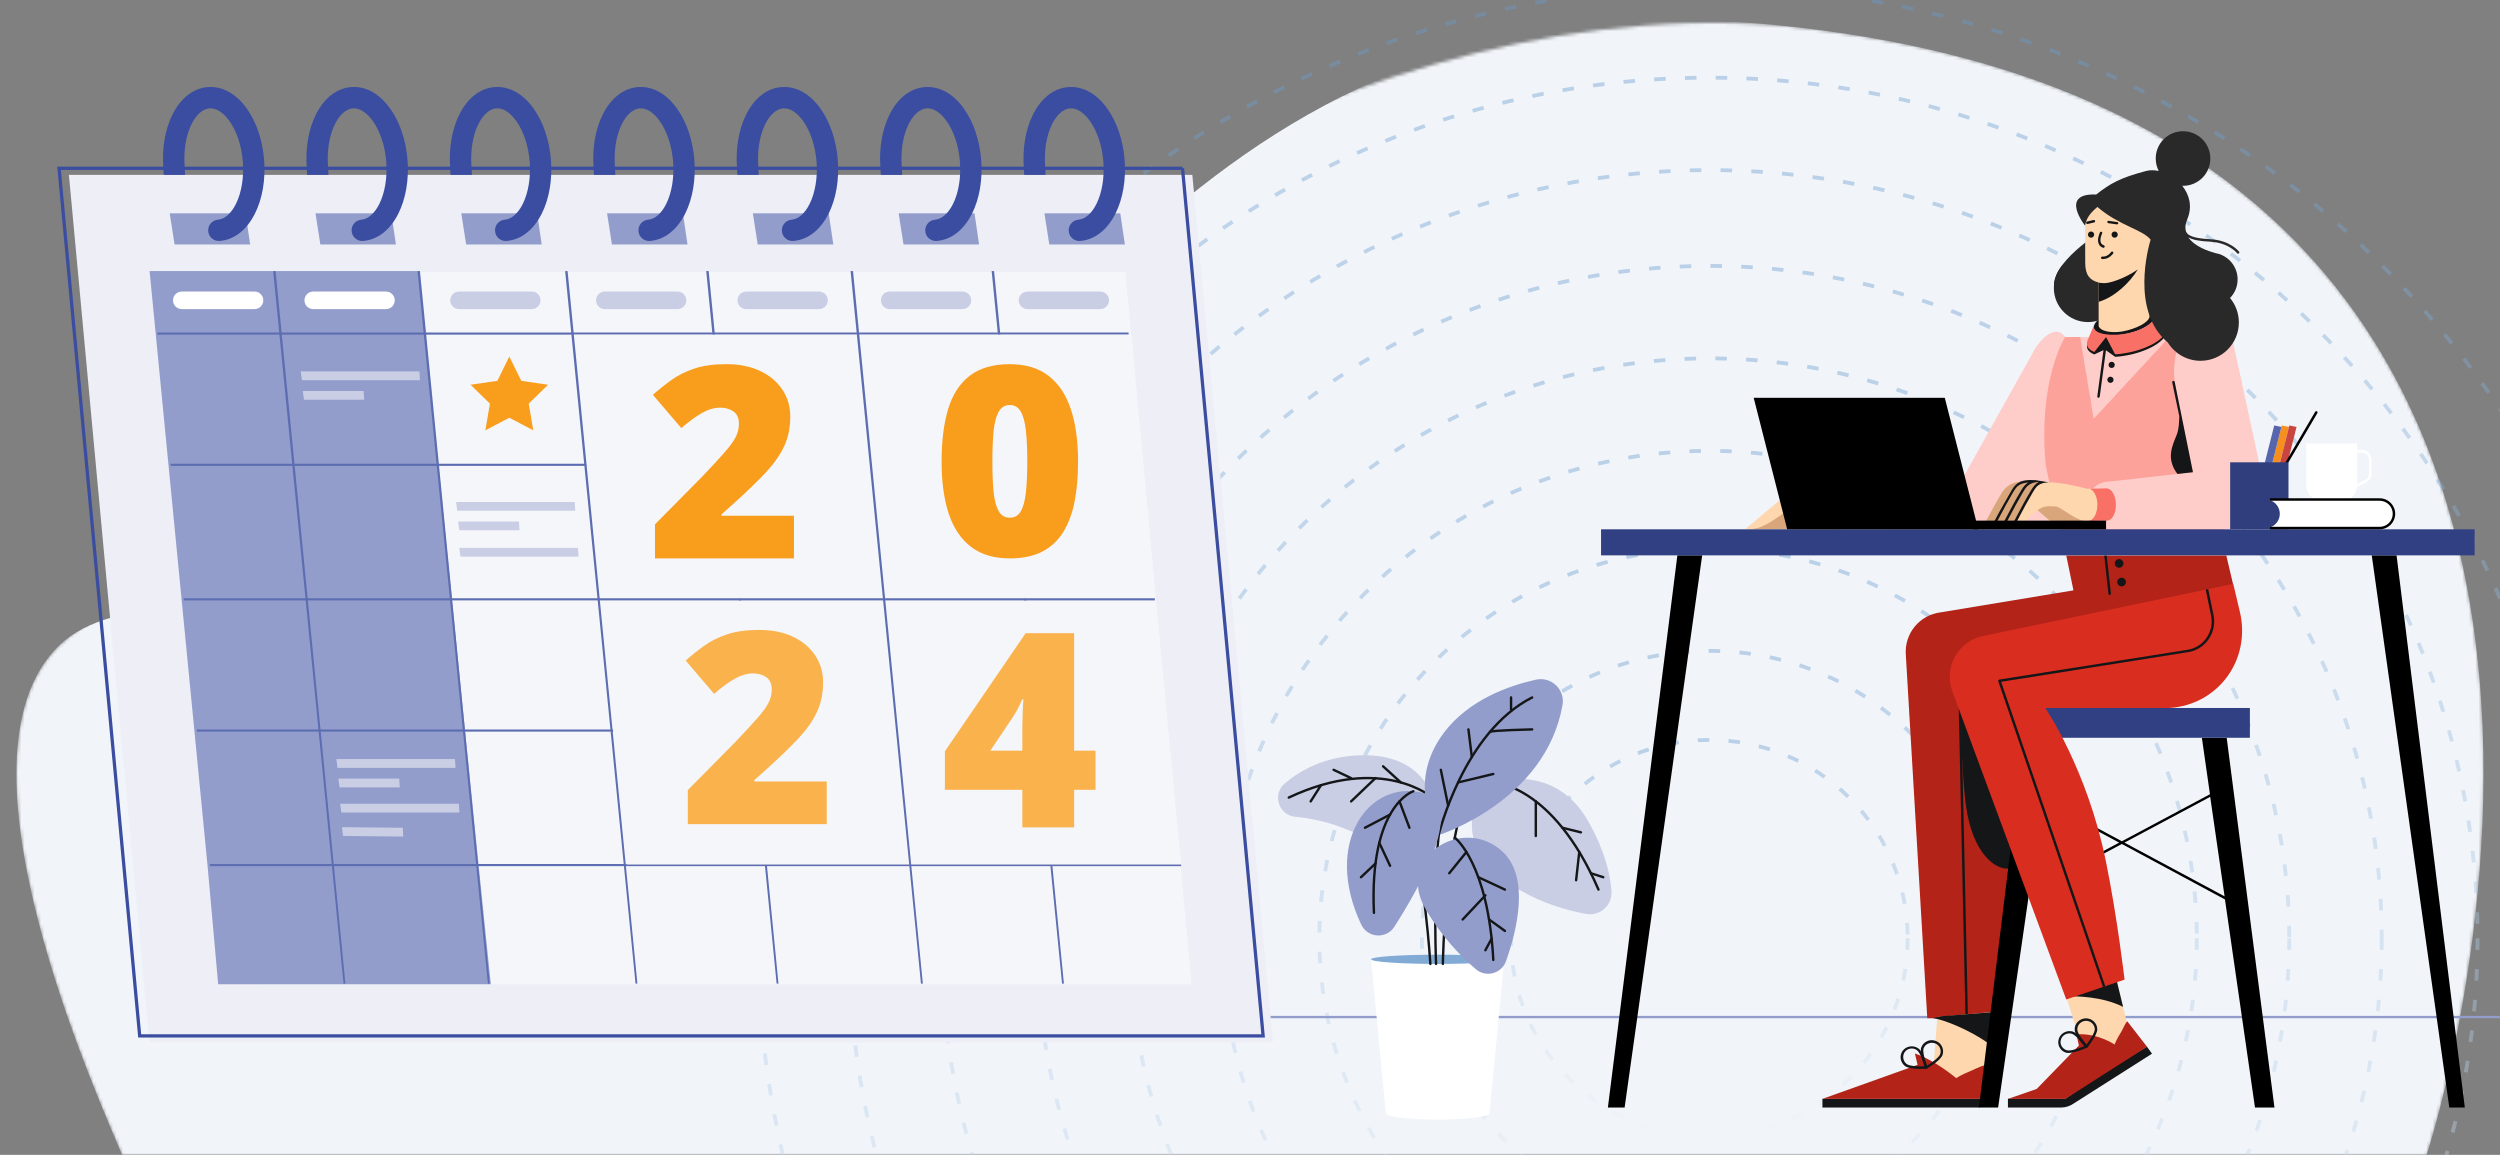 <svg width="762" height="352" viewBox="0 0 762 352" fill="none" xmlns="http://www.w3.org/2000/svg">
<rect x="0" y="0" width="762" height="352" fill="#808080" stroke="none"/>
<g clip-path="url(#clip0_4740_155138)">
<mask id="mask0_4740_155138" style="mask-type:alpha" maskUnits="userSpaceOnUse" x="5" y="7" width="752" height="345">
<path d="M739.642 352C739.642 352 843.814 37.151 541.407 7.652C396.396 -2.357 276.979 105.355 184.224 158.057C130.936 188.334 50.799 164.741 17.921 196.85C-14.959 228.982 23.683 320.568 37.224 352L739.642 352Z" fill="#FEF6EB"/>
</mask>
<g mask="url(#mask0_4740_155138)">
<path d="M739.642 352C739.642 352 843.814 37.151 541.407 7.652C364.476 -9.607 320.231 127.798 227.476 180.5C174.188 210.778 50.799 164.741 17.921 196.85C-14.959 228.982 23.683 320.568 37.224 352L739.642 352Z" fill="#F1F5FA"/>
</g>
<g opacity="0.4">
<circle cx="521" cy="286" r="60.459" stroke="url(#paint0_linear_4740_155138)" stroke-width="1.172" stroke-dasharray="3.52 5.86"/>
<circle cx="521.001" cy="286" r="87.615" stroke="url(#paint1_linear_4740_155138)" stroke-width="1.172" stroke-dasharray="3.52 5.86"/>
<circle cx="520.999" cy="286" r="118.869" stroke="url(#paint2_linear_4740_155138)" stroke-width="1.172" stroke-dasharray="3.52 5.86"/>
<circle cx="521" cy="286" r="148.587" stroke="url(#paint3_linear_4740_155138)" stroke-width="1.172" stroke-dasharray="3.52 5.86"/>
<circle cx="521" cy="286" r="176.767" stroke="url(#paint4_linear_4740_155138)" stroke-width="1.172" stroke-dasharray="3.52 5.86"/>
<circle cx="521.001" cy="286" r="204.947" stroke="url(#paint5_linear_4740_155138)" stroke-width="1.172" stroke-dasharray="3.52 5.86"/>
<circle cx="521.001" cy="286" r="234.152" stroke="url(#paint6_linear_4740_155138)" stroke-width="1.172" stroke-dasharray="3.52 5.86"/>
<circle cx="521" cy="286" r="262.332" stroke="url(#paint7_linear_4740_155138)" stroke-width="1.172" stroke-dasharray="3.52 5.86"/>
<circle cx="521" cy="286" r="290" stroke="url(#paint8_linear_4740_155138)" stroke-width="1.172" stroke-dasharray="3.52 5.86"/>
</g>
<path d="M269 310H961" stroke="#929DCB" stroke-width="0.718" stroke-miterlimit="10"/>
<path d="M363.424 53.293L388 317.745H45.576L21.007 53.372L21 53.297H363.424V53.293Z" fill="#EDEEF6"/>
<path d="M360.424 51.293L385 315.745H42.576L18.007 51.372L18 51.297H360.424V51.293Z" stroke="#3A4DA0"/>
<path d="M319.828 74.519H342.86L341.46 65.015H318.341L319.828 74.519Z" fill="#929DCB"/>
<path d="M275.393 74.519H298.422L297.029 65.015H273.903L275.393 74.519Z" fill="#929DCB"/>
<path d="M230.955 74.519H253.991L252.587 65.015H229.465L230.955 74.519Z" fill="#929DCB"/>
<path d="M186.52 74.519H209.553L208.149 65.015H185.034L186.52 74.519Z" fill="#929DCB"/>
<path d="M142.086 74.519H165.118L163.715 65.015H140.596L142.086 74.519Z" fill="#929DCB"/>
<path d="M97.648 74.519H120.68L119.277 65.015H96.158L97.648 74.519Z" fill="#929DCB"/>
<path d="M53.213 74.519H76.246L74.846 65.015H51.723L53.213 74.519Z" fill="#929DCB"/>
<path d="M318.561 50.756L318.687 53.293H312.18L312.069 51.177C311.612 45.2 312.601 39.42 314.854 34.907C317.38 29.854 321.206 26.878 325.625 26.54C330.063 26.209 334.28 28.551 337.552 33.161C340.467 37.275 342.331 42.835 342.788 48.809C343.245 54.787 342.259 60.563 340.003 65.072C337.473 70.125 333.647 73.097 329.231 73.439C329.149 73.447 329.062 73.45 328.979 73.45C327.295 73.45 325.874 72.155 325.74 70.449C325.604 68.657 326.942 67.095 328.735 66.958C330.754 66.803 332.744 65.058 334.191 62.172C335.9 58.745 336.674 54.056 336.307 49.313C335.943 44.559 334.46 40.05 332.247 36.926C330.383 34.288 328.148 32.859 326.129 33.028C324.11 33.183 322.12 34.928 320.677 37.815C318.968 41.237 318.197 45.923 318.568 50.756H318.561Z" fill="#3A4DA0"/>
<path d="M274.846 50.756L274.976 53.293H268.465L268.354 51.177C267.897 45.2 268.886 39.42 271.139 34.907C273.666 29.854 277.491 26.878 281.911 26.54C286.344 26.209 290.566 28.551 293.837 33.161C296.752 37.275 298.616 42.835 299.073 48.809C299.53 54.787 298.541 60.563 296.288 65.072C293.761 70.125 289.936 73.097 285.517 73.439C285.43 73.447 285.347 73.45 285.265 73.45C283.58 73.45 282.159 72.155 282.029 70.449C281.889 68.657 283.231 67.095 285.024 66.958C287.042 66.803 289.033 65.058 290.476 62.172C292.185 58.745 292.955 54.056 292.592 49.313C292.225 44.559 290.749 40.05 288.536 36.926C286.665 34.288 284.433 32.859 282.414 33.028C280.392 33.183 278.402 34.928 276.962 37.815C275.249 41.237 274.479 45.923 274.85 50.756H274.846Z" fill="#3A4DA0"/>
<path d="M231.131 50.756L231.268 53.293H224.754L224.646 51.177C224.186 45.2 225.175 39.42 227.428 34.907C229.954 29.854 233.78 26.878 238.199 26.54C242.637 26.209 246.858 28.551 250.126 33.161C253.044 37.275 254.905 42.835 255.362 48.809C255.823 54.787 254.833 60.563 252.58 65.072C250.054 70.125 246.228 73.097 241.809 73.439C241.726 73.447 241.643 73.45 241.557 73.45C239.873 73.45 238.451 72.155 238.322 70.449C238.181 68.657 239.524 67.095 241.312 66.958C243.338 66.803 245.325 65.058 246.764 62.172C248.478 58.745 249.248 54.056 248.888 49.313C248.521 44.559 247.042 40.05 244.828 36.926C242.961 34.288 240.729 32.859 238.71 33.028C236.688 33.183 234.698 34.928 233.255 37.815C231.545 41.237 230.771 45.923 231.142 50.756H231.131Z" fill="#3A4DA0"/>
<path d="M187.42 50.756L187.553 53.293H181.039L180.928 51.177C180.471 45.2 181.457 39.42 183.71 34.907C186.24 29.854 190.065 26.878 194.484 26.54C198.918 26.209 203.14 28.551 206.407 33.161C209.326 37.275 211.187 42.835 211.647 48.809C212.104 54.787 211.115 60.563 208.862 65.072C206.335 70.125 202.51 73.097 198.09 73.439C198.008 73.447 197.921 73.45 197.839 73.45C196.158 73.45 194.733 72.155 194.603 70.449C194.463 68.657 195.805 67.095 197.594 66.958C199.62 66.803 201.607 65.058 203.05 62.172C204.759 58.745 205.533 54.056 205.169 49.313C204.802 44.559 203.323 40.05 201.11 36.926C199.242 34.288 197.011 32.859 194.992 33.028C192.969 33.183 190.979 34.928 189.54 37.815C187.827 41.237 187.056 45.923 187.427 50.756H187.42Z" fill="#3A4DA0"/>
<path d="M143.705 50.756L143.835 53.293H137.325L137.213 51.177C136.756 45.2 137.746 39.42 139.998 34.907C142.528 29.854 146.35 26.878 150.773 26.54C155.207 26.209 159.425 28.551 162.696 33.161C165.615 37.275 167.472 42.835 167.932 48.809C168.39 54.787 167.4 60.563 165.147 65.072C162.621 70.125 158.795 73.097 154.379 73.439C154.293 73.447 154.21 73.45 154.127 73.45C152.447 73.45 151.018 72.155 150.892 70.449C150.752 68.657 152.087 67.095 153.886 66.958C155.905 66.803 157.892 65.058 159.335 62.172C161.044 58.745 161.818 54.056 161.451 49.313C161.084 44.559 159.605 40.05 157.395 36.926C155.524 34.288 153.296 32.859 151.274 33.028C149.251 33.183 147.261 34.928 145.818 37.815C144.108 41.237 143.335 45.923 143.709 50.756H143.705Z" fill="#3A4DA0"/>
<path d="M99.99 50.756L100.12 53.293H93.61L93.502 51.177C93.045 45.2 94.031 39.42 96.284 34.907C98.81 29.854 102.635 26.878 107.055 26.54C111.492 26.209 115.71 28.551 118.981 33.161C121.896 37.275 123.757 42.835 124.214 48.809C124.675 54.787 123.685 60.563 121.432 65.072C118.902 70.125 115.08 73.097 110.661 73.439C110.578 73.447 110.492 73.45 110.409 73.45C108.725 73.45 107.3 72.155 107.17 70.449C107.033 68.657 108.372 67.095 110.164 66.958C112.183 66.803 114.17 65.058 115.616 62.172C117.322 58.745 118.1 54.056 117.729 49.313C117.365 44.559 115.886 40.05 113.673 36.926C111.805 34.288 109.57 32.859 107.551 33.028C105.529 33.183 103.539 34.928 102.096 37.815C100.39 41.237 99.616 45.923 99.987 50.756H99.99Z" fill="#3A4DA0"/>
<path d="M56.279 50.756L56.409 53.293H49.898L49.787 51.177C49.33 45.2 50.316 39.42 52.572 34.907C55.099 29.854 58.924 26.878 63.344 26.54C67.777 26.209 71.999 28.551 75.27 33.161C78.185 37.275 80.049 42.835 80.507 48.809C80.963 54.787 79.977 60.563 77.721 65.072C75.195 70.125 71.369 73.097 66.95 73.439C66.867 73.447 66.777 73.45 66.694 73.45C65.01 73.45 63.585 72.155 63.459 70.449C63.322 68.657 64.661 67.095 66.453 66.958C68.472 66.803 70.462 65.058 71.905 62.172C73.611 58.745 74.388 54.056 74.021 49.313C73.654 44.559 72.175 40.05 69.962 36.926C68.094 34.288 65.859 32.859 63.84 33.028C61.821 33.183 59.831 34.928 58.388 37.815C56.679 41.237 55.905 45.923 56.279 50.756V50.756Z" fill="#3A4DA0"/>
<path d="M343.027 82.919L363.207 300H82L61.793 82.984L61.787 82.922H343.027V82.919Z" fill="#F5F6FA"/>
<path d="M45.594 82.613L47.351 100.621L47.574 102.921L51.284 141.007L51.511 143.31L55.225 181.404L55.448 183.704L59.158 221.79L59.382 224.093L63.095 262.186L63.319 264.49L66.5 300H149.606L145.962 264.49L145.728 262.186L141.895 224.093L141.665 221.79L137.828 183.704L137.598 181.404L133.765 143.31L133.535 141.007L129.699 102.921L129.468 100.621L127.655 82.613H45.594Z" fill="#929DCB"/>
<path d="M48 101.35V102H344V101.35H48Z" fill="#5D6DB1"/>
<path d="M52 141.35V142H348V141.35H52Z" fill="#5D6DB1"/>
<path d="M60 222.35V223H356V222.35H60Z" fill="#5D6DB1"/>
<path d="M64 263.35V264H360V263.35H64Z" fill="#5D6DB1"/>
<path d="M302.252 82.613L323.709 299.808H324.283L303 82.613H302.252Z" fill="#5D6DB1"/>
<path d="M215.252 82.613L236.709 299.808H237.283L216 82.613H215.252Z" fill="#5D6DB1"/>
<path d="M127.252 82.613L148.709 299.808H149.283L128 82.613H127.252Z" fill="#5D6DB1"/>
<path d="M83.252 82.613L104.709 299.808H105.283L84 82.613H83.252Z" fill="#5D6DB1"/>
<path d="M344.796 102L352.289 182.5H182.5L174.902 102.003L344.796 102.003V102Z" fill="#F5F6FA"/>
<path d="M352.332 183.003L360 263.5H191L182.836 183.003H352.332Z" fill="#F5F6FA"/>
<path d="M56 182.35V183H352V182.35H56Z" fill="#5D6DB1"/>
<path d="M172.252 82.613L193.709 299.808H194.283L173 82.613H172.252Z" fill="#5D6DB1"/>
<path d="M259.252 82.613L280.709 299.808H281.283L260 82.613H259.252Z" fill="#5D6DB1"/>
<path d="M335.353 88.864C336.702 88.864 337.841 89.868 338.01 91.206V91.206C338.212 92.805 336.965 94.219 335.353 94.219H313.189C311.809 94.219 310.655 93.17 310.524 91.796V91.796C310.374 90.224 311.61 88.864 313.189 88.864H335.353Z" fill="#C9CEE5"/>
<path d="M293.353 88.864C294.701 88.864 295.839 89.867 296.009 91.204V91.204C296.212 92.804 294.966 94.219 293.353 94.219H271.189C269.808 94.219 268.654 93.169 268.524 91.794V91.794C268.375 90.223 269.611 88.864 271.189 88.864H293.353Z" fill="#C9CEE5"/>
<path d="M249.64 88.864C250.989 88.864 252.128 89.868 252.297 91.206V91.206C252.499 92.805 251.252 94.219 249.64 94.219H227.474C226.093 94.219 224.939 93.169 224.809 91.794V91.794C224.66 90.223 225.896 88.864 227.474 88.864H249.64Z" fill="#C9CEE5"/>
<path d="M206.516 88.864C207.865 88.864 209.003 89.868 209.172 91.206V91.206C209.374 92.805 208.128 94.219 206.516 94.219H184.35C182.969 94.219 181.814 93.169 181.684 91.794V91.794C181.535 90.223 182.771 88.864 184.35 88.864H206.516Z" fill="#C9CEE5"/>
<path d="M162.081 88.864C163.43 88.864 164.568 89.868 164.737 91.206V91.206C164.94 92.805 163.693 94.219 162.081 94.219H139.915C138.534 94.219 137.38 93.169 137.249 91.794V91.794C137.101 90.223 138.337 88.864 139.915 88.864H162.081Z" fill="#C9CEE5"/>
<path d="M138.681 231.363L138.85 234.04H102.87L102.51 231.363H138.681Z" fill="#C9CEE5"/>
<path d="M139.855 244.988L140.024 247.669H104.043L103.683 244.988H139.855Z" fill="#C9CEE5"/>
<path d="M121.681 237.322L121.85 240.003H103.5L103.137 237.322H121.681Z" fill="#C9CEE5"/>
<path d="M122.769 252.308L122.916 254.985L104.562 254.798L104.231 252.117L122.769 252.308Z" fill="#C9CEE5"/>
<path d="M127.834 113.21L128 115.884H92.023L91.659 113.21H127.834Z" fill="#C9CEE5"/>
<path d="M110.827 119.17L111 121.844H92.653L92.286 119.17H110.827Z" fill="#C9CEE5"/>
<path d="M175.175 153L175.341 155.674H139.363L139 153H175.175Z" fill="#C9CEE5"/>
<path d="M176.175 167L176.341 169.674H140.363L140 167H176.175Z" fill="#C9CEE5"/>
<path d="M158.168 158.96L158.341 161.634H139.994L139.627 158.96H158.168Z" fill="#C9CEE5"/>
<path d="M117.641 88.864C118.989 88.864 120.127 89.867 120.297 91.204V91.204C120.5 92.804 119.253 94.219 117.641 94.219H95.48C94.1 94.219 92.945 93.169 92.815 91.794V91.794C92.666 90.223 93.902 88.864 95.48 88.864H117.641Z" fill="white"/>
<path d="M77.579 88.864C78.927 88.864 80.065 89.867 80.235 91.204V91.204C80.438 92.804 79.192 94.219 77.579 94.219H55.411C54.03 94.219 52.876 93.169 52.746 91.794V91.794C52.597 90.223 53.833 88.864 55.411 88.864H77.579Z" fill="white"/>
<path d="M155.239 108.676L151.587 116.078L143.414 117.27L149.327 123.028L147.93 131.165L155.239 127.325L162.545 131.165L161.149 123.028L167.062 117.27L158.892 116.078L155.239 108.676Z" fill="#F99D1C"/>
<path d="M422.418 339.345C422.418 340.39 429.485 341.235 438.205 341.235C446.925 341.235 453.992 340.387 453.992 339.345L458.502 292.396H417.907L422.418 339.345Z" fill="white"/>
<path d="M438.205 293.808C449.415 293.808 458.502 293.176 458.502 292.396C458.502 291.617 449.415 290.985 438.205 290.985C426.995 290.985 417.907 291.617 417.907 292.396C417.907 293.176 426.995 293.808 438.205 293.808Z" fill="#81ABD5"/>
<path d="M435.975 293.806C435.975 293.806 434.183 264.716 429.594 253.703" stroke="#141618" stroke-width="0.738" stroke-miterlimit="10" stroke-linecap="round" stroke-linejoin="round"/>
<path d="M437.711 293.806C437.711 293.806 436.016 252.13 441.393 241.637" stroke="#141618" stroke-width="0.738" stroke-miterlimit="10" stroke-linecap="round" stroke-linejoin="round"/>
<path d="M439.779 293.803C439.779 293.803 440.478 251.606 449.263 237.177" stroke="#141618" stroke-width="0.738" stroke-miterlimit="10" stroke-linecap="round" stroke-linejoin="round"/>
<path d="M414.056 230.228C403.776 230.678 396.47 234.646 391.577 238.812C387.708 242.103 389.691 248.447 394.748 248.945C399.395 249.405 404.98 250.489 410.545 252.852C424.08 258.596 438.359 256.392 437.712 247.146C437.712 247.146 436.476 229.244 414.056 230.228Z" fill="#C9CEE5"/>
<path d="M436.839 243.297C436.839 243.297 421.531 229.606 392.818 243.096" stroke="#141618" stroke-width="0.738" stroke-miterlimit="10" stroke-linecap="round" stroke-linejoin="round"/>
<path d="M484.09 250.301C473.639 232.031 455.16 238.488 455.16 238.488C449.653 241.045 442.593 256.055 457.716 267.6C466.78 274.52 476.846 277.384 483.453 278.569C487.688 279.329 491.513 275.882 491.186 271.591C490.798 266.496 489.154 259.153 484.09 250.301Z" fill="#C9CEE5"/>
<path d="M455.16 238.488C455.16 238.488 473.254 238.883 487.216 271.141" stroke="#141618" stroke-width="0.738" stroke-miterlimit="10" stroke-linecap="round" stroke-linejoin="round"/>
<path d="M468.129 207.165C459.875 209.003 447.712 213.295 440.192 223.205C427.955 239.329 438.49 254.548 438.49 254.548C438.49 254.548 471.057 244.301 476.257 214.897C477.092 210.175 472.811 206.123 468.129 207.165Z" fill="#929DCB"/>
<path d="M438.489 254.551C438.489 254.551 446.005 223.176 466.995 212.59" stroke="#141618" stroke-width="0.738" stroke-miterlimit="10" stroke-linecap="round" stroke-linejoin="round"/>
<path d="M433.529 241.637C417.166 237.588 403.162 256.942 414.898 281.802C416.843 285.919 422.538 286.314 424.993 282.481C433.225 269.629 446.967 244.961 433.529 241.637Z" fill="#929DCB"/>
<path d="M430.78 241.174C430.78 241.174 417.278 245.394 418.779 278.226" stroke="#141618" stroke-width="0.738" stroke-miterlimit="10" stroke-linecap="round" stroke-linejoin="round"/>
<path d="M434.441 276.957C439.44 285.595 445.439 291.68 449.859 295.428C452.936 298.04 457.676 296.768 459.029 292.965C462.345 283.647 466.345 267.555 458.11 259.7C446.112 248.256 425.268 261.111 434.441 276.957Z" fill="#929DCB"/>
<path d="M443.43 255.324C443.43 255.324 453.586 263.079 455.159 292.583" stroke="#141618" stroke-width="0.738" stroke-miterlimit="10" stroke-linecap="round" stroke-linejoin="round"/>
<path d="M426.566 244.265L429.595 252.298" stroke="#141618" stroke-width="0.738" stroke-miterlimit="10" stroke-linecap="round" stroke-linejoin="round"/>
<path d="M423.697 248.281L416.045 252.298" stroke="#141618" stroke-width="0.738" stroke-miterlimit="10" stroke-linecap="round" stroke-linejoin="round"/>
<path d="M420.411 256.884L423.696 263.885" stroke="#141618" stroke-width="0.738" stroke-miterlimit="10" stroke-linecap="round" stroke-linejoin="round"/>
<path d="M419.257 263.183L414.831 267.377" stroke="#141618" stroke-width="0.738" stroke-miterlimit="10" stroke-linecap="round" stroke-linejoin="round"/>
<path d="M426.961 238.488L421.561 233.568" stroke="#141618" stroke-width="0.738" stroke-miterlimit="10" stroke-linecap="round" stroke-linejoin="round"/>
<path d="M419.254 237.154L411.816 244.265" stroke="#141618" stroke-width="0.738" stroke-miterlimit="10" stroke-linecap="round" stroke-linejoin="round"/>
<path d="M411.816 237.177L406.484 234.643" stroke="#141618" stroke-width="0.738" stroke-miterlimit="10" stroke-linecap="round" stroke-linejoin="round"/>
<path d="M402.646 239.325L399.494 244.264" stroke="#141618" stroke-width="0.738" stroke-miterlimit="10" stroke-linecap="round" stroke-linejoin="round"/>
<path d="M441.395 245.553L439.165 234.643" stroke="#141618" stroke-width="0.738" stroke-miterlimit="10" stroke-linecap="round" stroke-linejoin="round"/>
<path d="M444.415 238.487L455.154 235.908" stroke="#141618" stroke-width="0.738" stroke-miterlimit="10" stroke-linecap="round" stroke-linejoin="round"/>
<path d="M448.616 230.747L447.577 222.319" stroke="#141618" stroke-width="0.738" stroke-miterlimit="10" stroke-linecap="round" stroke-linejoin="round"/>
<path d="M454.151 223.066C454.539 222.609 467 222.318 467 222.318" stroke="#141618" stroke-width="0.738" stroke-miterlimit="10" stroke-linecap="round" stroke-linejoin="round"/>
<path d="M460.573 216.35V212.573" stroke="#141618" stroke-width="0.738" stroke-miterlimit="10" stroke-linecap="round" stroke-linejoin="round"/>
<path d="M468.115 244.265V254.816" stroke="#141618" stroke-width="0.738" stroke-miterlimit="10" stroke-linecap="round" stroke-linejoin="round"/>
<path d="M476.208 252.298L481.867 253.703" stroke="#141618" stroke-width="0.738" stroke-miterlimit="10" stroke-linecap="round" stroke-linejoin="round"/>
<path d="M481.361 259.7L480.397 268.296" stroke="#141618" stroke-width="0.738" stroke-miterlimit="10" stroke-linecap="round" stroke-linejoin="round"/>
<path d="M484.907 266.16L488.674 267.377" stroke="#141618" stroke-width="0.738" stroke-miterlimit="10" stroke-linecap="round" stroke-linejoin="round"/>
<path d="M446.955 259.7L441.736 266.16" stroke="#141618" stroke-width="0.738" stroke-miterlimit="10" stroke-linecap="round" stroke-linejoin="round"/>
<path d="M450.595 267.377L458.703 271.145" stroke="#141618" stroke-width="0.738" stroke-miterlimit="10" stroke-linecap="round" stroke-linejoin="round"/>
<path d="M452.745 272.895L445.831 280.252" stroke="#141618" stroke-width="0.738" stroke-miterlimit="10" stroke-linecap="round" stroke-linejoin="round"/>
<path d="M453.86 280.252L458.703 283.745" stroke="#141618" stroke-width="0.738" stroke-miterlimit="10" stroke-linecap="round" stroke-linejoin="round"/>
<path d="M454.647 286.098L452.744 289.632" stroke="#141618" stroke-width="0.738" stroke-miterlimit="10" stroke-linecap="round" stroke-linejoin="round"/>
<path d="M241.993 170.2H199.639V159.821L213.89 145.41C216.844 142.323 219.133 139.848 220.756 137.985C222.406 136.122 223.564 134.539 224.229 133.235C224.894 131.931 225.227 130.574 225.227 129.163C225.227 127.433 224.668 126.183 223.55 125.411C222.433 124.639 221.115 124.253 219.598 124.253C217.762 124.253 215.899 124.785 214.01 125.85C212.147 126.888 210.031 128.431 207.662 130.481L199 120.341C200.756 118.771 202.619 117.281 204.589 115.87C206.558 114.433 208.887 113.262 211.575 112.357C214.262 111.452 217.536 111 221.395 111C225.36 111 228.793 111.692 231.694 113.076C234.621 114.46 236.883 116.362 238.48 118.784C240.077 121.179 240.875 123.907 240.875 126.968C240.875 130.347 240.25 133.368 238.999 136.029C237.775 138.664 235.925 141.312 233.45 143.973C230.975 146.608 227.888 149.602 224.189 152.955L219.918 156.787V157.186H241.993V170.2Z" fill="#F99D1C"/>
<path d="M251.993 251.2H209.639V240.821L223.89 226.41C226.844 223.323 229.133 220.848 230.756 218.985C232.406 217.122 233.564 215.539 234.229 214.235C234.894 212.931 235.227 211.574 235.227 210.163C235.227 208.433 234.668 207.183 233.55 206.411C232.433 205.639 231.115 205.253 229.598 205.253C227.762 205.253 225.899 205.785 224.01 206.85C222.147 207.888 220.031 209.431 217.662 211.481L209 201.341C210.756 199.771 212.619 198.281 214.589 196.87C216.558 195.433 218.887 194.262 221.575 193.357C224.262 192.452 227.536 192 231.395 192C235.36 192 238.793 192.692 241.694 194.076C244.621 195.46 246.883 197.362 248.48 199.784C250.077 202.179 250.875 204.907 250.875 207.968C250.875 211.347 250.25 214.368 248.999 217.029C247.775 219.664 245.925 222.312 243.45 224.973C240.975 227.608 237.888 230.602 234.189 233.955L229.918 237.787V238.186H251.993V251.2Z" fill="#FAB24C"/>
<path d="M328.594 140.698C328.594 145.32 328.226 149.456 327.491 153.106C326.756 156.729 325.574 159.815 323.946 162.362C322.344 164.909 320.217 166.852 317.565 168.191C314.913 169.53 311.657 170.2 307.797 170.2C302.991 170.2 299.053 169.031 295.98 166.694C292.908 164.331 290.637 160.957 289.166 156.572C287.722 152.16 287 146.869 287 140.698C287 134.475 287.656 129.158 288.969 124.746C290.309 120.309 292.501 116.908 295.547 114.545C298.593 112.182 302.676 111 307.797 111C312.602 111 316.528 112.182 319.574 114.545C322.646 116.882 324.917 120.269 326.388 124.707C327.858 129.118 328.594 134.449 328.594 140.698ZM302.479 140.698C302.479 144.453 302.611 147.604 302.873 150.152C303.162 152.699 303.687 154.616 304.449 155.902C305.237 157.163 306.353 157.793 307.797 157.793C309.241 157.793 310.344 157.163 311.105 155.902C311.867 154.616 312.392 152.712 312.681 150.191C312.97 147.644 313.114 144.48 313.114 140.698C313.114 136.891 312.97 133.714 312.681 131.167C312.392 128.62 311.867 126.703 311.105 125.416C310.344 124.103 309.241 123.447 307.797 123.447C306.353 123.447 305.237 124.103 304.449 125.416C303.687 126.703 303.162 128.62 302.873 131.167C302.611 133.714 302.479 136.891 302.479 140.698Z" fill="#F99D1C"/>
<path d="M333.918 240.741H327.399V252.2H311.607V240.741H288V228.998L312.619 193H327.399V228.795H333.918V240.741ZM311.607 228.795V221.912C311.607 221.291 311.621 220.508 311.648 219.563C311.675 218.618 311.702 217.673 311.729 216.729C311.783 215.757 311.823 214.947 311.85 214.299C311.904 213.624 311.945 213.26 311.972 213.206H311.526C311.013 214.421 310.541 215.433 310.109 216.243C309.677 217.026 309.11 217.957 308.408 219.037L301.848 228.795H311.607Z" fill="#FAB24C"/>
<path fill-rule="evenodd" clip-rule="evenodd" d="M644.203 215.795H619.505L617.69 224.343L606.722 310.349H587.433L580.89 199.532C580.436 193.064 585.126 187.391 591.555 186.635L631.987 179.94L629.793 169.312H678.583L680.625 178.011L672.229 197.376C667.463 208.533 656.419 215.795 644.203 215.795Z" fill="#B32318"/>
<path fill-rule="evenodd" clip-rule="evenodd" d="M645.905 170.408C646.623 170.408 647.229 171.014 647.229 171.732C647.229 172.451 646.623 173.056 645.905 173.056C645.186 173.056 644.581 172.451 644.581 171.732C644.581 171.014 645.186 170.408 645.905 170.408Z" fill="#141618"/>
<path fill-rule="evenodd" clip-rule="evenodd" d="M646.662 176.082C647.38 176.082 647.985 176.687 647.985 177.406C647.985 178.124 647.38 178.729 646.662 178.729C645.943 178.729 645.338 178.124 645.338 177.406C645.338 176.687 645.943 176.082 646.662 176.082Z" fill="#141618"/>
<path fill-rule="evenodd" clip-rule="evenodd" d="M642.123 169.274L643.409 180.923C643.447 181.112 643.295 181.301 643.069 181.339C642.879 181.377 642.69 181.226 642.653 180.999L641.367 169.274H642.123Z" fill="#141618"/>
<path fill-rule="evenodd" clip-rule="evenodd" d="M612.584 264.661C608.462 265.493 601.162 260.273 599.195 245.334C597.456 232.21 597.682 211.824 597.682 211.824L619.695 222.641L612.584 264.661Z" fill="#141618"/>
<path fill-rule="evenodd" clip-rule="evenodd" d="M597.04 211.067C597.115 210.991 597.229 210.954 597.342 210.991L597.683 211.823L599.838 310.387H599.082L596.926 211.407C596.926 211.256 596.964 211.143 597.04 211.067Z" fill="#141618"/>
<path fill-rule="evenodd" clip-rule="evenodd" d="M604.642 334.933H555.474V337.58H603.356L604.642 334.933Z" fill="#141618"/>
<path fill-rule="evenodd" clip-rule="evenodd" d="M607.138 308.458L603.923 333.723L577.032 332.664C577.032 332.664 569.278 332.437 575.519 331.151C581.76 329.865 589.362 324.721 589.362 324.721L590.496 309.971L607.138 308.458Z" fill="#FFD7AF"/>
<path fill-rule="evenodd" clip-rule="evenodd" d="M589.362 310.274L591.745 309.744L607.932 308.458L606.419 318.292C600.973 314.169 592.199 310.652 589.362 310.387V310.274Z" fill="#141618"/>
<path fill-rule="evenodd" clip-rule="evenodd" d="M555.474 334.933H603.734L604.869 324.721C603.885 324.872 601.086 326.272 600.33 326.574C597.758 327.595 596.245 328.617 596.245 328.617C596.245 328.617 589.929 323.246 583.651 321.09L584.483 324.57L555.474 334.933Z" fill="#B32318"/>
<path d="M586.979 325.742C587.092 325.78 587.206 325.78 587.319 325.704C587.735 325.44 591.518 323.208 592.085 321.544C592.69 319.804 591.744 317.837 589.929 317.232C589.059 316.93 588.114 316.968 587.319 317.384C586.487 317.762 585.882 318.443 585.58 319.313C585.012 320.939 586.563 325.061 586.752 325.515C586.828 325.629 586.903 325.704 586.979 325.742ZM589.778 317.989C591.139 318.48 591.858 319.993 591.366 321.317C590.988 322.376 588.605 324.04 587.319 324.834C586.79 323.397 585.958 320.636 586.298 319.577C586.525 318.934 587.017 318.367 587.66 318.102C588.303 317.8 589.021 317.762 589.702 317.989C589.702 317.989 589.74 317.989 589.778 317.989Z" fill="#141618"/>
<path d="M581.344 325.288C583.159 325.969 586.639 325.78 587.092 325.78C587.206 325.78 587.319 325.704 587.357 325.628C587.433 325.553 587.433 325.439 587.433 325.326C587.319 324.834 586.185 320.598 584.747 319.577C583.235 318.48 581.079 318.783 579.944 320.258C579.415 320.976 579.188 321.884 579.339 322.754C579.49 323.662 579.982 324.418 580.701 324.985C580.927 325.099 581.117 325.212 581.344 325.288ZM586.601 325.023C585.088 325.061 582.138 325.023 581.192 324.342C580.625 323.926 580.247 323.321 580.133 322.603C580.02 321.922 580.171 321.203 580.587 320.636C581.457 319.463 583.121 319.237 584.294 320.106C585.239 320.825 586.185 323.586 586.601 325.023Z" fill="#141618"/>
<path fill-rule="evenodd" clip-rule="evenodd" d="M678.167 274.154L646.737 257.247L618.447 272.376L609.029 337.58H603.167L616.972 224.872H625.293L622.607 243.442L646.737 256.415L673.591 242.081L671.132 224.872H678.697L693.258 337.58H687.32L678.167 274.154ZM622.494 244.237L618.56 271.43L645.905 256.831L622.494 244.237ZM673.666 242.875L647.532 256.831L678.054 273.208L673.666 242.875Z" fill="black"/>
<path fill-rule="evenodd" clip-rule="evenodd" d="M607.516 215.794H685.769V224.872H607.516V215.794Z" fill="#304083"/>
<path fill-rule="evenodd" clip-rule="evenodd" d="M612.055 337.58H628.167C629.604 337.58 630.965 337.126 632.138 336.294L655.928 321.166L654.377 319.01C654.377 319.01 638.454 328.541 629.49 334.895H612.017V337.58H612.055Z" fill="#141618"/>
<path fill-rule="evenodd" clip-rule="evenodd" d="M644.581 296.354L650.255 319.804L634.37 318.291L629.718 303.73L644.581 296.354Z" fill="#FFD7AF"/>
<path fill-rule="evenodd" clip-rule="evenodd" d="M647.115 306.907L644.884 297.717L632.062 302.558L629.793 303.692C632.403 303.617 640.686 303.617 647.115 306.907Z" fill="#141618"/>
<path fill-rule="evenodd" clip-rule="evenodd" d="M612.055 334.932H629.528L654.415 319.047L648.401 311.294C647.683 311.975 647.077 313.639 646.661 314.32C645.186 316.627 644.506 318.366 644.506 318.366C644.506 318.366 639.362 314.811 632.894 315.265L633.651 318.669L620.791 331.907L612.055 334.932Z" fill="#B32318"/>
<path d="M635.958 319.388C636.072 319.388 636.185 319.35 636.261 319.237C636.563 318.859 639.287 315.417 639.249 313.677C639.211 311.824 637.622 310.349 635.731 310.386C634.824 310.424 633.954 310.765 633.311 311.445C632.668 312.088 632.327 312.958 632.365 313.866C632.403 315.606 635.315 318.896 635.656 319.275C635.731 319.312 635.845 319.388 635.958 319.388ZM635.807 311.143C637.244 311.143 638.454 312.278 638.492 313.677C638.53 314.774 636.866 317.194 635.958 318.405C634.975 317.27 633.197 314.963 633.159 313.828C633.159 313.147 633.386 312.467 633.878 311.975C634.37 311.483 635.05 311.181 635.731 311.143C635.769 311.143 635.769 311.143 635.807 311.143Z" fill="#141618"/>
<path d="M630.512 320.939C632.441 320.939 635.656 319.539 636.072 319.35C636.185 319.312 636.261 319.199 636.299 319.123C636.336 319.01 636.299 318.896 636.261 318.821C635.958 318.404 633.424 314.849 631.722 314.395C629.907 313.904 627.978 314.963 627.486 316.74C627.221 317.61 627.335 318.518 627.789 319.312C628.243 320.106 628.961 320.674 629.869 320.901C630.02 320.901 630.247 320.939 630.512 320.939ZM635.315 318.858C633.916 319.426 631.117 320.447 630.02 320.144C629.339 319.955 628.772 319.501 628.394 318.896C628.054 318.291 627.94 317.572 628.167 316.892C628.545 315.492 630.058 314.698 631.458 315.076C632.592 315.379 634.445 317.648 635.315 318.858Z" fill="#141618"/>
<path fill-rule="evenodd" clip-rule="evenodd" d="M661.223 215.795H623.401C623.401 215.795 636.185 234.403 641.896 262.618C645.338 279.486 647.569 298.586 647.569 298.586L629.793 304.637L595.073 210.726C592.388 203.427 596.775 195.446 604.377 193.858L680.701 177.973L682.706 186.445C686.185 201.006 676.162 214.849 661.223 215.795Z" fill="#D92D20"/>
<path fill-rule="evenodd" clip-rule="evenodd" d="M672.304 179.713L673.061 179.562L674.687 187.466C675.217 190.038 674.687 192.648 673.212 194.804C671.737 196.959 669.468 198.397 666.896 198.775L609.937 207.814L641.707 300.628L640.988 300.855L609.067 207.625C609.029 207.512 609.029 207.398 609.105 207.323C609.18 207.209 609.256 207.171 609.369 207.133L666.745 198.056C669.127 197.678 671.208 196.392 672.569 194.388C673.931 192.383 674.422 190 673.931 187.618L672.304 179.713Z" fill="#141618"/>
<path fill-rule="evenodd" clip-rule="evenodd" d="M646.699 94.312C651.843 93.177 656.381 93.933 656.835 95.976C657.289 98.018 653.469 100.628 648.363 101.725C643.219 102.859 638.681 102.103 638.227 100.061C637.773 98.018 641.593 95.446 646.699 94.312Z" fill="#141618"/>
<path d="M671.019 102.708H633.916V139.811H671.019V102.708Z" fill="#FECDC9"/>
<path fill-rule="evenodd" clip-rule="evenodd" d="M649.271 108.117C647.683 108.457 646.132 108.684 644.695 108.76L641.896 106.755L640.005 120.863C639.967 121.089 639.778 121.241 639.589 121.241C639.362 121.241 639.248 121.052 639.248 120.863L641.139 106.717L638.341 108.041C637.13 107.549 636.336 106.869 636.147 105.961C636.071 105.545 636.109 105.091 636.26 104.637H636.223L638.189 99.682H638.227C638.151 99.947 638.152 100.212 638.189 100.477C638.643 102.519 643.182 103.275 648.326 102.141C653.469 101.006 657.251 98.434 656.798 96.392C656.798 96.316 656.76 96.241 656.722 96.165H656.76C656.76 96.165 659.559 99.304 660.239 100.666C660.844 103.313 655.928 106.642 649.271 108.117ZM643.257 114.811C643.787 114.811 644.203 115.227 644.203 115.757C644.203 116.286 643.787 116.702 643.257 116.702C642.728 116.702 642.312 116.286 642.312 115.757C642.312 115.227 642.728 114.811 643.257 114.811ZM642.69 111.218C642.69 110.689 643.106 110.272 643.636 110.272C644.165 110.272 644.581 110.689 644.581 111.218C644.581 111.748 644.165 112.164 643.636 112.164C643.106 112.164 642.69 111.748 642.69 111.218Z" fill="#141618"/>
<path fill-rule="evenodd" clip-rule="evenodd" d="M649.271 107.36C647.683 107.7 646.132 107.927 644.695 108.003L641.934 102.746L638.341 107.284C637.13 106.793 636.336 106.112 636.147 105.204C636.071 104.788 636.109 104.334 636.26 103.88H636.223L638.341 98.926C638.265 99.19 638.189 99.644 638.227 99.909C638.53 101.876 643.711 102.67 648.855 101.535C653.999 100.401 657.251 97.715 656.798 95.635C656.798 95.559 656.76 95.484 656.722 95.408H656.76C656.76 95.408 659.559 98.547 660.239 99.909C660.844 102.556 655.928 105.885 649.271 107.36Z" fill="#F97066"/>
<path fill-rule="evenodd" clip-rule="evenodd" d="M630.36 161.331H576.124C571.812 160.915 570.413 157.473 570.337 154.069C570.224 150.06 573.325 146.808 577.032 146.808C577.258 146.808 577.485 146.808 577.712 146.846L598.855 144.652L620.413 106.074C620.413 106.074 625.594 97.753 629.49 102.67L628.62 128.124L630.36 161.331Z" fill="#FECDC9"/>
<path fill-rule="evenodd" clip-rule="evenodd" d="M549.46 161.294H533.045L552.637 149.342L561.941 155.318L549.46 161.294Z" fill="#D9A57A"/>
<path fill-rule="evenodd" clip-rule="evenodd" d="M573.817 158.835L567.463 159.856C567.463 159.856 562.622 161.482 560.201 161.445C546.964 161.331 547.493 161.293 545.527 161.293C544.165 159.137 550.935 157.625 555.171 157.019C555.171 157.019 557.478 156.112 555.965 154.41C555.965 154.41 550.935 151.27 547.077 153.994C541.064 158.192 539.778 159.289 536.79 160.575C534.747 161.445 531.873 161.331 531.873 161.331C538.151 156.074 538.794 155.62 543.976 151.119C546.737 148.736 547.456 144.954 569.959 150.098L572.72 149.985L573.817 158.835Z" fill="#FFD7AF"/>
<path fill-rule="evenodd" clip-rule="evenodd" d="M575.632 159.176C575.557 159.176 575.443 159.176 575.443 159.176L570.716 159.327C571.85 158.684 572.72 157.171 572.682 154.94C572.644 152.216 571.245 149.947 569.694 149.985V149.947C569.694 149.947 575.368 149.342 575.443 149.342C576.994 149.304 578.318 151.498 578.355 154.221C578.431 156.906 577.183 159.138 575.632 159.176Z" fill="#F97066"/>
<path fill-rule="evenodd" clip-rule="evenodd" d="M629.453 102.708C629.453 102.708 621.17 115.529 623.515 141.626C623.666 143.252 629.831 169.274 629.831 169.274H678.621L671.057 102.329H661.601L638.152 127.67L633.991 102.708H629.453Z" fill="#FDA19B"/>
<path d="M653.772 156.642H654.528C651.124 140.719 652.183 127.444 653.772 118.745C654.604 114.244 655.663 110.538 656.609 107.739L655.398 109.063C654.566 111.672 653.734 114.887 653.053 118.594C651.427 127.33 650.406 140.644 653.772 156.642Z" fill="#FDA19B"/>
<path d="M651.124 156.641H651.881C648.477 140.719 649.536 127.443 651.124 118.744C651.578 116.248 652.108 113.979 652.675 112.012L651.616 113.184C651.2 114.849 650.784 116.626 650.444 118.593C648.779 127.33 647.758 140.643 651.124 156.641Z" fill="#FDA19B"/>
<path d="M656.419 156.642H657.176C653.772 140.719 654.831 127.444 656.419 118.745C657.894 110.726 660.126 105.167 661.147 102.822L659.672 104.41C658.5 107.323 656.873 112.202 655.701 118.556C654.074 127.33 653.053 140.643 656.419 156.642Z" fill="#FDA19B"/>
<path d="M664.362 156.642H665.118C661.714 140.719 662.773 127.444 664.362 118.745C665.95 110.122 668.409 104.335 669.316 102.368H668.484C667.463 104.637 665.156 110.349 663.643 118.594C662.017 127.33 660.996 140.644 664.362 156.642Z" fill="#FDA19B"/>
<path d="M659.067 156.642H659.823C656.42 140.719 657.479 127.444 659.067 118.745C660.656 110.122 663.114 104.335 664.022 102.368H663.19C662.168 104.637 659.861 110.349 658.348 118.594C656.722 127.33 655.701 140.644 659.067 156.642Z" fill="#FDA19B"/>
<path d="M667.009 156.642H667.766C664.362 140.719 665.421 127.443 667.009 118.745C668.22 112.164 669.922 107.247 671.094 104.372L671.056 102.557C669.997 104.977 667.766 110.575 666.291 118.555C664.664 127.33 663.643 140.643 667.009 156.642Z" fill="#FDA19B"/>
<path d="M649.233 156.642C645.829 140.719 646.888 127.443 648.477 118.744C648.666 117.761 648.855 116.815 649.044 115.908L648.061 116.967C647.947 117.496 647.834 118.026 647.758 118.555C646.132 127.33 645.073 140.643 648.477 156.642H649.233Z" fill="#FDA19B"/>
<path d="M661.715 156.642H662.471C659.067 140.719 660.126 127.444 661.715 118.745C663.303 110.122 665.762 104.335 666.669 102.368H665.837C664.816 104.637 662.509 110.349 660.996 118.594C659.37 127.33 658.349 140.644 661.715 156.642Z" fill="#FDA19B"/>
<path d="M643.938 156.642C641.064 143.102 641.366 131.491 642.539 122.981L641.669 123.926C640.61 132.398 640.459 143.631 643.182 156.642H643.938Z" fill="#FDA19B"/>
<path d="M629.945 156.642H630.701C627.297 140.719 628.356 127.444 629.945 118.745C631.231 111.824 633.046 106.755 634.181 103.994L633.992 102.746H633.916C632.819 105.243 630.701 110.765 629.226 118.594C627.6 127.33 626.578 140.644 629.945 156.642Z" fill="#FDA19B"/>
<path d="M646.586 156.642C643.295 141.173 644.165 128.238 645.716 119.539L644.808 120.522C643.409 129.259 642.728 141.778 645.867 156.642H646.586Z" fill="#FDA19B"/>
<path d="M632.592 156.641H633.348C629.944 140.719 631.003 127.443 632.592 118.744C633.31 114.886 634.18 111.634 635.012 108.986L634.748 107.398C633.764 110.234 632.705 114.016 631.873 118.555C630.247 127.33 629.226 140.643 632.592 156.641Z" fill="#FDA19B"/>
<path d="M628.053 156.642C624.649 140.719 625.708 127.444 627.297 118.745C628.81 110.613 631.041 105.015 632.062 102.746H631.23C630.133 105.242 628.015 110.764 626.54 118.593C624.914 127.368 623.855 140.681 627.259 156.68H628.053V156.642Z" fill="#FDA19B"/>
<path d="M641.291 156.642C638.757 144.766 638.681 134.365 639.513 126.233L638.681 127.141C637.963 135.159 638.152 145.22 640.572 156.642H641.291Z" fill="#FDA19B"/>
<path d="M637.887 156.642H638.643C635.693 142.875 636.071 131.074 637.282 122.489L636.904 120.144C635.429 128.881 634.71 141.589 637.887 156.642Z" fill="#FDA19B"/>
<path d="M635.239 156.642H635.996C632.592 140.719 633.651 127.444 635.239 118.745C635.466 117.421 635.731 116.173 636.034 115L635.731 113.147C635.315 114.811 634.899 116.627 634.521 118.594C632.894 127.33 631.873 140.644 635.239 156.642Z" fill="#FDA19B"/>
<path fill-rule="evenodd" clip-rule="evenodd" d="M642.69 161.332C637.773 161.256 636.223 157.663 636.147 154.07C636.033 150.061 638.946 146.808 642.614 146.808C643.144 146.808 668.409 143.896 668.409 143.896C668.409 143.896 666.366 135.046 663.114 118.178C661.487 109.819 664.475 101.649 667.652 100.401C675.595 97.3 680.133 101.914 680.133 101.914L690.497 149.796C691.782 155.734 687.244 161.332 681.192 161.332H642.69Z" fill="#FECDC9"/>
<path fill-rule="evenodd" clip-rule="evenodd" d="M668.409 143.934L663.681 144.463C660.126 139.774 662.13 135.84 663.454 132.55C664.211 130.696 664.173 128.276 664.248 126.876L662.093 116.551C662.055 116.362 662.168 116.135 662.395 116.097C662.584 116.059 662.811 116.173 662.849 116.4L668.409 143.934Z" fill="#141618"/>
<path fill-rule="evenodd" clip-rule="evenodd" d="M637.13 154.864C637.546 155.318 637.773 155.809 637.773 156.301C637.811 158.268 635.769 159.932 630.663 160.045C628.091 160.083 625.822 159.478 624.536 158.495C624.195 158.23 622.456 156.755 620.716 155.166C620.148 155.053 619.657 154.977 619.203 154.902C617.766 155.545 616.139 156.906 613.643 159.629C611.563 161.899 609.899 161.218 609.899 161.218C610.315 160.537 610.693 159.894 611.109 159.176C610.958 159.327 610.807 159.516 610.655 159.667C608.575 161.937 606.911 161.256 606.911 161.256C607.327 160.575 607.705 159.932 608.121 159.213C607.97 159.365 607.819 159.554 607.667 159.705C605.587 161.974 603.923 161.294 603.923 161.294C605.663 158.533 606.646 156.036 609.974 150.477C611.336 148.169 613.643 146.165 619.695 146.846C622.38 146.354 627.713 147.262 639.702 150.855C640.345 151.044 638.265 153.238 637.13 154.864Z" fill="#D9A57A"/>
<path fill-rule="evenodd" clip-rule="evenodd" d="M641.556 156.037C640.837 156.491 643.56 157.323 643.106 157.89C643.068 157.928 640.95 158.079 639.286 158.193V158.684L636.336 158.798C633.689 159.441 628.167 154.562 626.805 154.411C623.174 154.07 621.699 154.07 616.669 159.516C614.589 161.786 612.925 161.105 612.925 161.105C614.664 158.344 615.648 155.848 618.976 150.288C620.867 147.149 622.38 145.485 636.147 148.964L636.904 148.926L639.665 149.078L639.627 149.91C640.572 150.175 641.593 150.439 642.652 150.742C643.674 151.082 641.102 155.129 641.556 156.037Z" fill="#FFD7AF"/>
<path fill-rule="evenodd" clip-rule="evenodd" d="M612.962 149.758C613.984 147.981 614.967 146.733 617.501 146.392C618.295 146.279 619.203 146.279 620.338 146.354C620.375 146.354 620.413 146.354 620.451 146.354L624.347 146.997C621.321 147.149 620.564 148.435 619.619 150.023C617.879 152.973 616.782 155.091 615.875 156.793C615.08 158.344 614.437 159.592 613.605 160.878C613.53 160.991 613.416 161.067 613.303 161.067C613.227 161.067 613.151 161.067 613.076 160.991C612.887 160.878 612.849 160.651 612.962 160.462C613.757 159.176 614.4 157.966 615.194 156.415C616.102 154.713 617.198 152.557 618.976 149.607C619.695 148.397 620.338 147.451 621.51 146.846C618.371 147.073 617.539 148.435 616.593 150.061C614.853 153.011 613.757 155.129 612.849 156.831C612.055 158.382 611.412 159.63 610.58 160.916C610.504 161.029 610.39 161.105 610.277 161.105C610.201 161.105 610.126 161.105 610.05 161.029C609.861 160.916 609.823 160.689 609.937 160.5C610.731 159.214 611.374 158.004 612.168 156.453C613.076 154.751 614.173 152.595 615.95 149.645C616.593 148.548 617.236 147.64 618.22 147.035C617.955 147.073 617.728 147.111 617.501 147.149C615.118 147.489 614.437 148.662 613.567 150.099C611.828 153.049 610.731 155.167 609.823 156.869C609.029 158.42 608.386 159.668 607.554 160.954C607.478 161.067 607.365 161.143 607.251 161.143C607.176 161.143 607.1 161.143 607.024 161.067C606.835 160.954 606.797 160.727 606.911 160.538C607.705 159.252 608.348 158.041 609.142 156.491C610.088 154.864 611.223 152.746 612.962 149.758Z" fill="#141618"/>
<path fill-rule="evenodd" clip-rule="evenodd" d="M642.388 158.684L636.336 158.797C636.412 158.797 636.412 158.797 636.487 158.797C638.038 158.76 639.324 156.452 639.286 153.729C639.248 151.347 638.227 149.418 636.941 148.964L642.009 148.85H642.198C643.673 149.002 644.884 151.082 644.922 153.692C644.997 156.339 643.863 158.495 642.388 158.684Z" fill="#F97066"/>
<path fill-rule="evenodd" clip-rule="evenodd" d="M642.085 69.425C642.085 69.425 626.238 78.805 626.049 86.823C632.365 92.231 641.707 94.009 641.707 94.009L642.085 69.425Z" fill="#292929"/>
<path fill-rule="evenodd" clip-rule="evenodd" d="M636.412 77.367C642.161 77.367 646.813 82.019 646.813 87.768C646.813 93.517 642.161 98.169 636.412 98.169C630.663 98.169 626.011 93.517 626.011 87.768C626.011 82.019 630.663 77.367 636.412 77.367Z" fill="#292929"/>
<path fill-rule="evenodd" clip-rule="evenodd" d="M655.323 79.07L655.171 95.938C655.587 97.64 652.675 99.569 648.401 100.704C644.127 101.838 640.118 101.044 639.665 99.342V86.105C637.093 85.462 635.58 83.949 635.58 80.167C635.58 71.014 635.504 65.681 635.504 65.681C637.282 60.991 652.41 50.59 655.701 66.059C656.117 67.988 659.937 67.837 659.861 69.463C659.672 73.283 657.819 76.498 655.323 79.07Z" fill="#FFD7AF"/>
<path fill-rule="evenodd" clip-rule="evenodd" d="M651.616 82.133C649.195 86.067 644.657 90.529 639.664 92.004V86.18C640.232 86.218 640.875 86.256 641.064 86.293C642.615 86.483 647.304 85.083 651.616 82.133Z" fill="#141618"/>
<path d="M641.064 78.956C640.95 78.956 640.837 78.956 640.723 78.956C640.534 78.918 640.383 78.767 640.383 78.54C640.421 78.351 640.572 78.2 640.799 78.2C642.388 78.351 643.447 76.876 643.447 76.838C643.56 76.649 643.787 76.611 643.976 76.725C644.165 76.838 644.203 77.065 644.09 77.254C644.052 77.33 642.917 78.956 641.064 78.956Z" fill="#141618"/>
<path d="M645.3 68.404H645.262L642.614 68.026C642.425 67.988 642.274 67.799 642.312 67.61C642.35 67.421 642.539 67.269 642.728 67.307L645.337 67.685C645.527 67.723 645.678 67.912 645.64 68.101C645.64 68.253 645.451 68.404 645.3 68.404Z" fill="#141618"/>
<path d="M636.161 68.255C636.012 68.233 635.873 68.136 635.858 67.981C635.81 67.783 635.918 67.57 636.154 67.528L638.135 67.055C638.333 67.008 638.547 67.116 638.588 67.351C638.636 67.549 638.528 67.763 638.292 67.805L636.311 68.277C636.274 68.272 636.199 68.261 636.161 68.255Z" fill="#141618"/>
<path d="M641.14 75.552C641.102 75.552 641.064 75.552 641.026 75.515C640.345 75.288 639.891 74.872 639.664 74.266C639.097 72.829 640.043 70.9 640.081 70.825C640.156 70.636 640.383 70.56 640.572 70.673C640.761 70.749 640.837 70.976 640.723 71.165C640.723 71.165 639.891 72.867 640.345 73.964C640.497 74.342 640.799 74.607 641.253 74.758C641.442 74.834 641.556 75.023 641.48 75.25C641.442 75.439 641.291 75.552 641.14 75.552Z" fill="#141618"/>
<path fill-rule="evenodd" clip-rule="evenodd" d="M644.544 70.56C645.073 70.56 645.489 70.976 645.489 71.505C645.489 72.035 645.073 72.451 644.544 72.451C644.014 72.451 643.598 72.035 643.598 71.505C643.598 70.976 644.014 70.56 644.544 70.56Z" fill="#141618"/>
<path fill-rule="evenodd" clip-rule="evenodd" d="M637.357 70.56C637.887 70.56 638.303 70.976 638.303 71.505C638.303 72.035 637.887 72.451 637.357 72.451C636.828 72.451 636.412 72.035 636.412 71.505C636.412 70.976 636.828 70.56 637.357 70.56Z" fill="#141618"/>
<path fill-rule="evenodd" clip-rule="evenodd" d="M673.628 72.905C679.717 73.207 682.365 76.573 682.478 76.725C682.592 76.876 682.592 77.141 682.403 77.254C682.365 77.292 682.289 77.33 682.213 77.33C682.1 77.368 681.949 77.292 681.873 77.179C681.835 77.141 679.339 73.964 673.59 73.661C670.338 73.51 668.257 73.094 667.009 72.338C668.9 75.174 673.25 76.611 675.254 77.141C675.633 77.216 675.973 77.292 676.351 77.406C679.642 78.465 682.024 81.528 682.024 85.159C682.024 87.353 681.154 89.357 679.717 90.832C681.381 92.837 682.403 95.447 682.403 98.283C682.403 104.751 677.183 109.97 670.716 109.97C666.518 109.97 662.811 107.738 660.769 104.41C649.271 94.803 654.906 74.985 655.511 73.056C653.091 69.955 645.867 68.782 639.286 63.071C636.676 65.303 635.958 66.702 635.504 68.744C635.504 68.744 627.561 58.797 638.908 59.289C643.144 55.998 646.056 54.221 654.188 52.103C655.36 51.8 656.646 51.838 657.97 52.103C657.403 50.968 657.062 49.682 657.062 48.321C657.062 43.706 660.769 40 665.383 40C669.997 40 673.704 43.706 673.704 48.321C673.704 52.935 669.997 56.642 665.383 56.642C665.307 56.642 665.232 56.642 665.156 56.642C667.312 59.327 668.333 62.958 666.669 66.853C666.404 67.496 666.215 68.139 666.139 68.707C666.064 69.766 666.139 70.56 666.669 71.165C667.577 72.148 669.77 72.716 673.628 72.905Z" fill="#292929"/>
<path fill-rule="evenodd" clip-rule="evenodd" d="M708.265 152.987H713.182C715.867 152.987 718.061 151.02 718.401 148.448L721.314 146.935C722.259 146.443 722.826 145.498 722.826 144.439V140.052C722.826 138.501 721.578 137.215 719.99 137.215H718.477V135.21H702.97V147.692C702.97 150.642 705.353 152.987 708.265 152.987ZM719.99 137.971C721.124 137.971 722.07 138.879 722.07 140.052V144.439C722.07 145.195 721.654 145.914 720.973 146.254L718.477 147.54V137.934H719.99V137.971Z" fill="white"/>
<path fill-rule="evenodd" clip-rule="evenodd" d="M746.549 337.58L722.91 169.274H730.475L751.277 337.58H746.549ZM490.081 337.58L511.261 169.274H518.825L495.186 337.58H490.081Z" fill="black"/>
<path fill-rule="evenodd" clip-rule="evenodd" d="M488 161.332H754.264V169.274H488V161.332Z" fill="#304083"/>
<path fill-rule="evenodd" clip-rule="evenodd" d="M534.521 121.241H592.766L602.978 161.332H544.732L534.521 121.241Z" fill="black"/>
<path fill-rule="evenodd" clip-rule="evenodd" d="M601.465 158.684H641.934V161.331H601.465V158.684Z" fill="black"/>
<path fill-rule="evenodd" clip-rule="evenodd" d="M695.489 129.676L697.683 130.13L690.194 159.82L688 159.366L695.489 129.676Z" fill="#F78F1E"/>
<path fill-rule="evenodd" clip-rule="evenodd" d="M693.182 129.676L695.376 130.129L687.887 159.819L685.693 159.365L693.182 129.676Z" fill="#5765AC"/>
<path fill-rule="evenodd" clip-rule="evenodd" d="M697.797 129.676L699.99 130.129L692.502 159.819L690.308 159.365L697.797 129.676Z" fill="#CA4540"/>
<path fill-rule="evenodd" clip-rule="evenodd" d="M706.193 125.363C706.382 125.477 706.42 125.704 706.344 125.893L686.034 160.462C685.921 160.651 685.694 160.689 685.505 160.613C685.315 160.499 685.278 160.273 685.353 160.083L705.663 125.514C705.777 125.325 706.042 125.288 706.193 125.363Z" fill="black"/>
<path fill-rule="evenodd" clip-rule="evenodd" d="M679.755 140.908H697.532V161.331H679.755V140.908Z" fill="#303E7E"/>
<path fill-rule="evenodd" clip-rule="evenodd" d="M729.68 156.604C729.68 158.949 727.827 160.84 725.52 160.953H691.859V160.764C693.598 160.197 694.884 158.571 694.884 156.604C694.884 154.675 693.598 153.011 691.859 152.444V152.254H725.52C727.827 152.368 729.68 154.259 729.68 156.604Z" fill="white"/>
<path fill-rule="evenodd" clip-rule="evenodd" d="M725.331 161.332H691.859V160.575H692.615H692.993H725.331C727.524 160.575 729.302 158.798 729.302 156.604C729.302 154.411 727.524 152.633 725.331 152.633H692.993H692.615H691.859V151.876H725.331C727.94 151.876 730.058 153.994 730.058 156.604C730.058 159.214 727.94 161.332 725.331 161.332Z" fill="black"/>
</g>
<defs>
<linearGradient id="paint0_linear_4740_155138" x1="521" y1="225.541" x2="521" y2="346.459" gradientUnits="userSpaceOnUse">
<stop stop-color="#6699CC"/>
<stop offset="1" stop-color="#F1F5FA"/>
</linearGradient>
<linearGradient id="paint1_linear_4740_155138" x1="521.001" y1="198.385" x2="521.001" y2="373.615" gradientUnits="userSpaceOnUse">
<stop stop-color="#6699CC"/>
<stop offset="1" stop-color="#F1F5FA"/>
</linearGradient>
<linearGradient id="paint2_linear_4740_155138" x1="520.999" y1="167.131" x2="520.999" y2="404.869" gradientUnits="userSpaceOnUse">
<stop stop-color="#6699CC"/>
<stop offset="1" stop-color="#F1F5FA"/>
</linearGradient>
<linearGradient id="paint3_linear_4740_155138" x1="521" y1="137.413" x2="521" y2="434.586" gradientUnits="userSpaceOnUse">
<stop stop-color="#6699CC"/>
<stop offset="1" stop-color="#F1F5FA"/>
</linearGradient>
<linearGradient id="paint4_linear_4740_155138" x1="521" y1="109.233" x2="521" y2="462.767" gradientUnits="userSpaceOnUse">
<stop stop-color="#6699CC"/>
<stop offset="1" stop-color="#F1F5FA"/>
</linearGradient>
<linearGradient id="paint5_linear_4740_155138" x1="521.001" y1="81.053" x2="521.001" y2="490.947" gradientUnits="userSpaceOnUse">
<stop stop-color="#6699CC"/>
<stop offset="1" stop-color="#F1F5FA"/>
</linearGradient>
<linearGradient id="paint6_linear_4740_155138" x1="521.001" y1="51.848" x2="521.001" y2="520.152" gradientUnits="userSpaceOnUse">
<stop stop-color="#6699CC"/>
<stop offset="1" stop-color="#F1F5FA"/>
</linearGradient>
<linearGradient id="paint7_linear_4740_155138" x1="521" y1="23.668" x2="521" y2="548.332" gradientUnits="userSpaceOnUse">
<stop stop-color="#6699CC"/>
<stop offset="1" stop-color="#F1F5FA"/>
</linearGradient>
<linearGradient id="paint8_linear_4740_155138" x1="521" y1="-4" x2="521" y2="576" gradientUnits="userSpaceOnUse">
<stop stop-color="#6699CC"/>
<stop offset="1" stop-color="#F1F5FA"/>
</linearGradient>
<clipPath id="clip0_4740_155138">
<rect width="762" height="352" fill="white" transform="matrix(-1 0 0 1 762 0)"/>
</clipPath>
</defs>
</svg>
